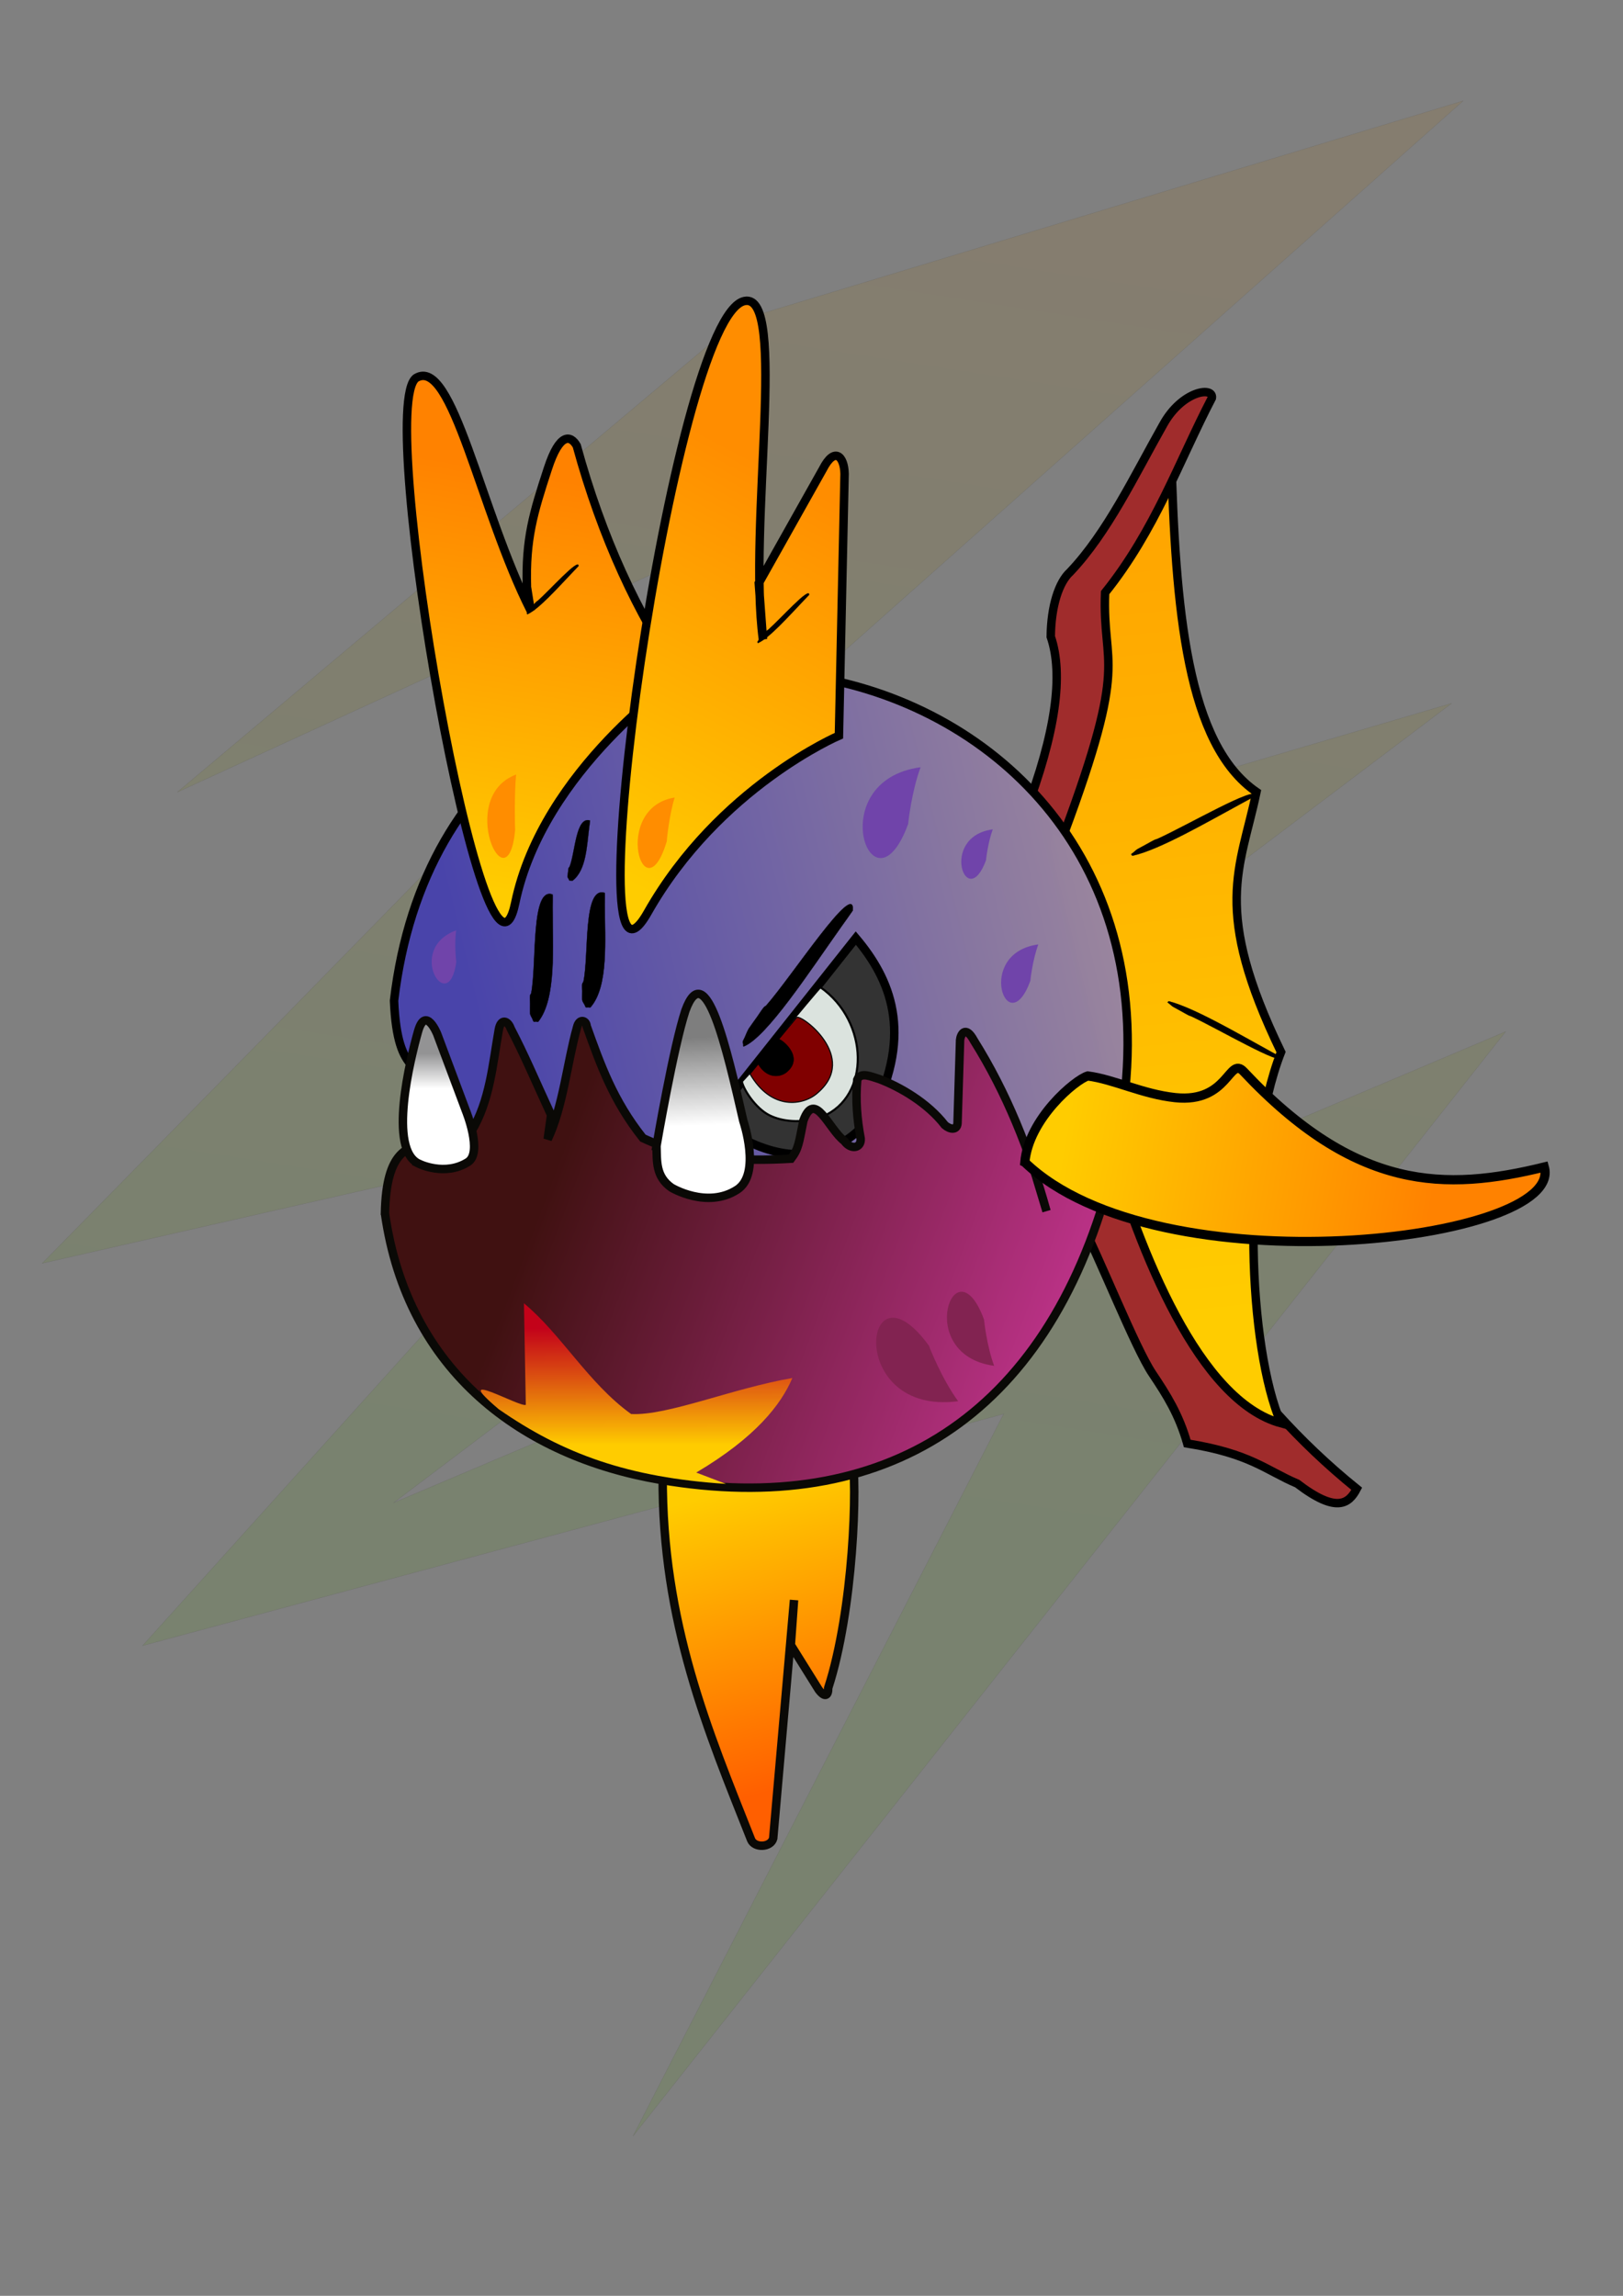 <?xml version="1.0" encoding="UTF-8" standalone="no"?>
<!-- Created with Inkscape (http://www.inkscape.org/) -->

<svg
   xmlns:dc="http://purl.org/dc/elements/1.1/"
   xmlns:cc="http://creativecommons.org/ns#"
   xmlns:rdf="http://www.w3.org/1999/02/22-rdf-syntax-ns#"
   xmlns:svg="http://www.w3.org/2000/svg"
   xmlns="http://www.w3.org/2000/svg"
   xmlns:xlink="http://www.w3.org/1999/xlink"
   xmlns:sodipodi="http://sodipodi.sourceforge.net/DTD/sodipodi-0.dtd"
   xmlns:inkscape="http://www.inkscape.org/namespaces/inkscape"
   width="210mm"
   height="297mm"
   viewBox="0 0 210 297"
   version="1.1"
   id="svg8"
   inkscape:version="0.92.3 (2405546, 2018-03-11)"
   sodipodi:docname="javi_pez.svg">
  <rect x="0" y="0" width="210" height="297" fill="#808080" stroke="none"/>
  <defs
     id="defs2">
    <linearGradient
       inkscape:collect="always"
       id="linearGradient2248">
      <stop
         style="stop-color:#a86c00;stop-opacity:1;"
         offset="0"
         id="stop2244" />
      <stop
         style="stop-color:#4a9200;stop-opacity:1"
         offset="1"
         id="stop2246" />
    </linearGradient>
    <inkscape:perspective
       sodipodi:type="inkscape:persp3d"
       inkscape:vp_x="337.34374 : 413.08334 : 1"
       inkscape:vp_y="0 : 1000 : 0"
       inkscape:vp_z="547.34374 : 413.08334 : 1"
       inkscape:persp3d-origin="442.34374 : 363.58334 : 1"
       id="perspective2212" />
    <linearGradient
       inkscape:collect="always"
       id="linearGradient2167">
      <stop
         style="stop-color:#ffcc00;stop-opacity:1;"
         offset="0"
         id="stop2163" />
      <stop
         style="stop-color:#d0001a;stop-opacity:0.902"
         offset="1"
         id="stop2165" />
    </linearGradient>
    <linearGradient
       inkscape:collect="always"
       id="linearGradient2070">
      <stop
         style="stop-color:#ffffff;stop-opacity:1;"
         offset="0"
         id="stop2066" />
      <stop
         style="stop-color:#7e7e7e;stop-opacity:1"
         offset="1"
         id="stop2068" />
    </linearGradient>
    <linearGradient
       inkscape:collect="always"
       id="linearGradient2062">
      <stop
         style="stop-color:#ffffff;stop-opacity:1;"
         offset="0"
         id="stop2058" />
      <stop
         style="stop-color:#949494;stop-opacity:0.995"
         offset="1"
         id="stop2060" />
    </linearGradient>
    <linearGradient
       inkscape:collect="always"
       id="linearGradient1950">
      <stop
         style="stop-color:#ffcc00;stop-opacity:1;"
         offset="0"
         id="stop1946" />
      <stop
         style="stop-color:#ff5f00;stop-opacity:1"
         offset="1"
         id="stop1948" />
    </linearGradient>
    <linearGradient
       inkscape:collect="always"
       id="linearGradient1940">
      <stop
         style="stop-color:#ffcc00;stop-opacity:1;"
         offset="0"
         id="stop1936" />
      <stop
         style="stop-color:#ffa200;stop-opacity:1"
         offset="1"
         id="stop1938" />
    </linearGradient>
    <linearGradient
       inkscape:collect="always"
       id="linearGradient1932">
      <stop
         style="stop-color:#ffcc00;stop-opacity:1;"
         offset="0"
         id="stop1928" />
      <stop
         style="stop-color:#ff8200;stop-opacity:1"
         offset="1"
         id="stop1930" />
    </linearGradient>
    <linearGradient
       inkscape:collect="always"
       id="linearGradient1924">
      <stop
         style="stop-color:#ffcc00;stop-opacity:1;"
         offset="0"
         id="stop1920" />
      <stop
         style="stop-color:#ff8d00;stop-opacity:1"
         offset="1"
         id="stop1922" />
    </linearGradient>
    <linearGradient
       inkscape:collect="always"
       id="linearGradient1916">
      <stop
         style="stop-color:#ffcc00;stop-opacity:1;"
         offset="0"
         id="stop1912" />
      <stop
         style="stop-color:#ff8200;stop-opacity:1"
         offset="1"
         id="stop1914" />
    </linearGradient>
    <linearGradient
       inkscape:collect="always"
       id="linearGradient1739">
      <stop
         style="stop-color:#401111;stop-opacity:1"
         offset="0"
         id="stop1735" />
      <stop
         style="stop-color:#b83184;stop-opacity:1"
         offset="1"
         id="stop1737" />
    </linearGradient>
    <linearGradient
       inkscape:collect="always"
       id="linearGradient1674">
      <stop
         style="stop-color:#4944aa;stop-opacity:1"
         offset="0"
         id="stop1670" />
      <stop
         style="stop-color:#e2bf93;stop-opacity:0.996"
         offset="1"
         id="stop1672" />
    </linearGradient>
    <linearGradient
       inkscape:collect="always"
       xlink:href="#linearGradient1674"
       id="linearGradient1676"
       x1="-70.345"
       y1="99.434"
       x2="613.651"
       y2="-68.197"
       gradientUnits="userSpaceOnUse" />
    <linearGradient
       inkscape:collect="always"
       xlink:href="#linearGradient1739"
       id="linearGradient1741"
       x1="-31.379"
       y1="250.69"
       x2="247.302"
       y2="355.673"
       gradientUnits="userSpaceOnUse" />
    <linearGradient
       inkscape:collect="always"
       xlink:href="#linearGradient1916"
       id="linearGradient1918"
       x1="275.395"
       y1="201.211"
       x2="487.927"
       y2="238.628"
       gradientUnits="userSpaceOnUse" />
    <linearGradient
       inkscape:collect="always"
       xlink:href="#linearGradient1924"
       id="linearGradient1926"
       x1="20.954"
       y1="48.546"
       x2="137.697"
       y2="-172.967"
       gradientUnits="userSpaceOnUse"
       gradientTransform="matrix(0.224,0,0,0.224,75.862,102.975)" />
    <linearGradient
       inkscape:collect="always"
       xlink:href="#linearGradient1932"
       id="linearGradient1934"
       x1="-50.888"
       y1="54.533"
       x2="-10.477"
       y2="-181.947"
       gradientUnits="userSpaceOnUse" />
    <linearGradient
       inkscape:collect="always"
       xlink:href="#linearGradient1940"
       id="linearGradient1942"
       x1="360.707"
       y1="301.49"
       x2="311.316"
       y2="-193.921"
       gradientUnits="userSpaceOnUse" />
    <linearGradient
       inkscape:collect="always"
       xlink:href="#linearGradient1950"
       id="linearGradient1952"
       x1="52.385"
       y1="409.253"
       x2="98.783"
       y2="576.885"
       gradientUnits="userSpaceOnUse" />
    <linearGradient
       inkscape:collect="always"
       xlink:href="#linearGradient2062"
       id="linearGradient2064"
       x1="-92.075"
       y1="168.942"
       x2="-92.075"
       y2="148.833"
       gradientUnits="userSpaceOnUse" />
    <linearGradient
       inkscape:collect="always"
       xlink:href="#linearGradient2070"
       id="linearGradient2072"
       x1="67.733"
       y1="190.108"
       x2="65.617"
       y2="139.308"
       gradientUnits="userSpaceOnUse" />
    <linearGradient
       inkscape:collect="always"
       xlink:href="#linearGradient1940"
       id="linearGradient2147"
       gradientUnits="userSpaceOnUse"
       x1="360.707"
       y1="301.49"
       x2="311.316"
       y2="-193.921"
       gradientTransform="matrix(0.224,0,0,0.224,75.862,102.975)" />
    <linearGradient
       inkscape:collect="always"
       xlink:href="#linearGradient1950"
       id="linearGradient2149"
       gradientUnits="userSpaceOnUse"
       x1="52.385"
       y1="409.253"
       x2="98.783"
       y2="576.885"
       gradientTransform="matrix(0.224,0,0,0.224,75.862,102.975)" />
    <linearGradient
       inkscape:collect="always"
       xlink:href="#linearGradient1674"
       id="linearGradient2151"
       gradientUnits="userSpaceOnUse"
       x1="-70.345"
       y1="99.434"
       x2="613.651"
       y2="-68.197"
       gradientTransform="matrix(0.224,0,0,0.224,75.862,102.975)" />
    <linearGradient
       inkscape:collect="always"
       xlink:href="#linearGradient1739"
       id="linearGradient2153"
       gradientUnits="userSpaceOnUse"
       x1="-31.379"
       y1="250.69"
       x2="247.302"
       y2="355.673" />
    <linearGradient
       inkscape:collect="always"
       xlink:href="#linearGradient1932"
       id="linearGradient2155"
       gradientUnits="userSpaceOnUse"
       x1="-50.888"
       y1="54.533"
       x2="-10.477"
       y2="-181.947"
       gradientTransform="matrix(0.224,0,0,0.224,75.862,102.975)" />
    <linearGradient
       inkscape:collect="always"
       xlink:href="#linearGradient1916"
       id="linearGradient2157"
       gradientUnits="userSpaceOnUse"
       x1="275.395"
       y1="201.211"
       x2="487.927"
       y2="238.628"
       gradientTransform="matrix(0.224,0,0,0.224,75.862,102.975)" />
    <linearGradient
       inkscape:collect="always"
       xlink:href="#linearGradient2062"
       id="linearGradient2159"
       gradientUnits="userSpaceOnUse"
       x1="-92.075"
       y1="168.942"
       x2="-92.075"
       y2="148.833"
       gradientTransform="matrix(0.224,0,0,0.224,75.862,102.975)" />
    <linearGradient
       inkscape:collect="always"
       xlink:href="#linearGradient2070"
       id="linearGradient2161"
       gradientUnits="userSpaceOnUse"
       x1="67.733"
       y1="190.108"
       x2="65.617"
       y2="139.308"
       gradientTransform="matrix(0.224,0,0,0.224,75.862,102.975)" />
    <linearGradient
       inkscape:collect="always"
       xlink:href="#linearGradient2167"
       id="linearGradient2169"
       x1="46.398"
       y1="374.829"
       x2="46.398"
       y2="307.477"
       gradientUnits="userSpaceOnUse" />
    <linearGradient
       inkscape:collect="always"
       xlink:href="#linearGradient2167"
       id="linearGradient2194"
       gradientUnits="userSpaceOnUse"
       x1="46.398"
       y1="374.829"
       x2="46.398"
       y2="307.477"
       gradientTransform="matrix(0.224,0,0,0.224,75.862,102.975)" />
    <linearGradient
       inkscape:collect="always"
       xlink:href="#linearGradient1739"
       id="linearGradient2201"
       gradientUnits="userSpaceOnUse"
       x1="-31.379"
       y1="250.69"
       x2="247.302"
       y2="355.673"
       gradientTransform="matrix(0.224,0,0,0.224,75.862,102.975)" />
    <linearGradient
       inkscape:collect="always"
       xlink:href="#linearGradient2248"
       id="linearGradient2250"
       x1="429.948"
       y1="-331.385"
       x2="292.695"
       y2="551.661"
       gradientUnits="userSpaceOnUse"
       gradientTransform="matrix(0.198,0,0,0.198,71.646,96.674)" />
  </defs>
  <sodipodi:namedview
     id="base"
     pagecolor="#ffffff"
     bordercolor="#666666"
     borderopacity="1.0"
     inkscape:pageopacity="0.0"
     inkscape:pageshadow="2"
     inkscape:zoom="0.64"
     inkscape:cx="289.86582"
     inkscape:cy="612.00503"
     inkscape:document-units="mm"
     inkscape:current-layer="layer3"
     showgrid="false"
     inkscape:snap-global="false"
     inkscape:window-width="1859"
     inkscape:window-height="1025"
     inkscape:window-x="61"
     inkscape:window-y="27"
     inkscape:window-maximized="1" />
  <g
     inkscape:label="Capa 1"
     inkscape:groupmode="layer"
     id="layer1"
     style="display:inline" />
  <g
     inkscape:groupmode="layer"
     id="layer2"
     inkscape:label="Capa 2"
     style="display:inline">
    <path
       style="opacity:0.131;fill:url(#linearGradient2250);fill-opacity:1;stroke:#000000;stroke-width:0.04px;stroke-linecap:butt;stroke-linejoin:miter;stroke-opacity:1"
       d="M 95.391,41.523 189.321,13.044 58.918,128.958 187.822,90.986 50.924,194.409 194.816,133.454 81.901,276.348 129.865,182.917 18.448,212.895 77.904,146.944 5.458,163.432 c 0,0 95.429,-96.928 92.431,-95.429 C 94.891,69.502 22.945,102.477 22.945,102.477 Z"
       id="path2228"
       inkscape:connector-curvature="0"
       inkscape:export-xdpi="96"
       inkscape:export-ydpi="96" />
  </g>
  <g
     inkscape:groupmode="layer"
     id="layer3"
     inkscape:label="ojos detalles"
     style="display:inline">
    <ellipse
       style="display:inline;opacity:1;fill:#5d5e56;fill-opacity:1;fill-rule:nonzero;stroke:none;stroke-width:1.095;stroke-linecap:square;stroke-linejoin:round;stroke-miterlimit:4;stroke-dasharray:none;stroke-dashoffset:0;stroke-opacity:1;paint-order:fill markers stroke"
       id="path1678"
       cx="101.903"
       cy="134.847"
       rx="8.345"
       ry="9.055"
       inkscape:export-xdpi="96"
       inkscape:export-ydpi="96" />
    <path
       style="display:inline;fill:#a02c2c;fill-opacity:1;stroke:#000000;stroke-width:1.095;stroke-linecap:butt;stroke-linejoin:miter;stroke-miterlimit:4;stroke-dasharray:none;stroke-opacity:1"
       d="m 139.714,157.778 c 2.577,4.947 7.153,16.576 9.39,19.916 1.884,2.812 3.457,5.321 4.514,9.043 8.211,1.314 10.191,3.477 14.229,5.189 5.11,3.911 6.693,2.589 7.7,0.67 -15.5,-12.5 -22.981,-27.128 -31.474,-40.04 z"
       id="path1190"
       inkscape:connector-curvature="0"
       sodipodi:nodetypes="csccccc"
       inkscape:export-xdpi="96"
       inkscape:export-ydpi="96" />
    <path
       style="display:inline;fill:url(#linearGradient2147);fill-opacity:1;stroke:#000000;stroke-width:1.095;stroke-linecap:butt;stroke-linejoin:miter;stroke-miterlimit:4;stroke-dasharray:none;stroke-opacity:1"
       d="m 143.155,147.147 c 4.429,15.137 12.034,34.098 22.594,36.973 -4.228,-9.765 -5.258,-34.574 0.005,-48.021 -8.965,-18.528 -5.283,-23.632 -3.181,-33.647 C 153.614,96.275 152.067,79.197 151.525,58.091 l -12.722,27.621 -4.185,28.96 z"
       id="path1211"
       inkscape:connector-curvature="0"
       sodipodi:nodetypes="cccccccc"
       inkscape:export-xdpi="96"
       inkscape:export-ydpi="96" />
    <path
       style="display:inline;fill:#a02c2c;fill-opacity:1;stroke:#000000;stroke-width:1.095;stroke-linecap:butt;stroke-linejoin:miter;stroke-miterlimit:4;stroke-dasharray:none;stroke-opacity:1"
       d="m 132.609,105.297 c 4.016,-10.545 5.013,-18.07 3.348,-22.933 0.034,-3.971 1.062,-7.073 2.511,-8.372 4.825,-5.092 8.261,-12.365 12.053,-19.082 2.414,-4.367 6.516,-4.951 6.283,-3.427 -4.204,8.067 -7.338,17.122 -13.816,25.189 -0.384,9.867 3.198,8.326 -5.357,31.303 z"
       id="path1209"
       inkscape:connector-curvature="0"
       sodipodi:nodetypes="cccccccc"
       inkscape:export-xdpi="96"
       inkscape:export-ydpi="96" />
    <path
       style="display:inline;fill:url(#linearGradient2149);fill-opacity:1;stroke:#0a0906;stroke-width:1.095;stroke-linecap:butt;stroke-linejoin:miter;stroke-miterlimit:4;stroke-dasharray:none;stroke-opacity:1"
       d="m 85.746,190.865 c 16.328,-5.696 17.585,-0.381 24.475,-2.849 0.784,3.92 0.193,20.327 -3.056,30.345 0.018,1.046 -0.446,1.272 -1.231,0.233 l -3.609,-5.785 0.416,-5.817 -2.697,30.841 c -0.328,1.19 -2.402,1.257 -2.857,0.173 -5.516,-13.933 -11.545,-28.056 -11.442,-47.14 z"
       id="path1122"
       inkscape:connector-curvature="0"
       sodipodi:nodetypes="ccccccccc"
       inkscape:export-xdpi="96"
       inkscape:export-ydpi="96" />
    <path
       style="display:inline;opacity:1;fill:url(#linearGradient2151);fill-opacity:1;stroke:#000000;stroke-width:1.095;stroke-linecap:butt;stroke-linejoin:miter;stroke-miterlimit:4;stroke-dasharray:none;stroke-opacity:1"
       d="m 56.666,141.4 c -1.904,-3.939 -5.251,-1.624 -5.68,-11.949 7.629,-64.576 100.997,-51.667 94.609,11.557 0,0 -28.206,16.258 -29.186,16.454 -0.979,0.196 -57.588,-3.526 -57.588,-3.526 z"
       id="path1171"
       inkscape:connector-curvature="0"
       sodipodi:nodetypes="cccccc"
       inkscape:export-xdpi="96"
       inkscape:export-ydpi="96" />
    <path
       style="display:inline;fill:#333333;fill-opacity:1;stroke:#000000;stroke-width:1.095;stroke-linecap:butt;stroke-linejoin:miter;stroke-miterlimit:4;stroke-dasharray:none;stroke-opacity:1"
       d="m 92.151,144.793 18.584,-23.437 c 4.515,5.34 7.357,12.22 2.278,22.496 0.284,-0.227 -6.551,11.775 -20.861,0.941 z"
       id="path1192"
       inkscape:connector-curvature="0"
       sodipodi:nodetypes="cccc"
       inkscape:export-xdpi="96"
       inkscape:export-ydpi="96" />
    <path
       style="display:inline;opacity:1;fill:#dbe3de;fill-opacity:1;fill-rule:nonzero;stroke:#000000;stroke-width:0.271;stroke-linecap:square;stroke-linejoin:round;stroke-miterlimit:4;stroke-dasharray:none;stroke-dashoffset:0;stroke-opacity:1;paint-order:fill markers stroke"
       d="m 106.441,144.429 c -2.112,0.813 -4.884,0.851 -6.885,-0.151 -1.85,-0.926 -3.404,-3.433 -3.567,-4.382 2.266,-2.408 4.332,-5.041 6.177,-7.455 0.348,-0.455 3.805,-4.592 3.985,-4.728 6.333,4.437 6.473,14.142 0.29,16.717 z"
       id="path1680"
       inkscape:connector-curvature="0"
       sodipodi:nodetypes="cscscc"
       inkscape:export-xdpi="96"
       inkscape:export-ydpi="96" />
    <path
       style="display:inline;fill:#800000;fill-opacity:1;stroke:#000000;stroke-width:0.141;stroke-linecap:butt;stroke-linejoin:miter;stroke-miterlimit:4;stroke-dasharray:none;stroke-opacity:1"
       d="m 97.039,138.919 6.03,-7.294 c 0.598,-0.457 8.065,5.133 2.758,9.727 -1.851,1.696 -6.034,2.354 -8.787,-2.433 z"
       id="path1233"
       inkscape:connector-curvature="0"
       sodipodi:nodetypes="cccc"
       inkscape:export-xdpi="96"
       inkscape:export-ydpi="96" />
    <path
       style="display:inline;fill:url(#linearGradient2201);fill-opacity:1;stroke:#0a0906;stroke-width:1.095;stroke-linecap:butt;stroke-linejoin:miter;stroke-miterlimit:4;stroke-dasharray:none;stroke-opacity:1"
       d="m 49.81,156.972 c 0.16,-8.293 3.045,-8.673 5.876,-9.206 2.066,1.465 3.577,-0.589 5.289,-1.371 2.413,-3.962 2.764,-8.677 3.568,-13.214 0.263,-1.44 1.155,-1.2 1.539,-0.113 1.823,3.491 3.084,6.531 5.226,11.172 l -0.441,3.134 c 1.999,-4.21 2.503,-9.867 3.803,-14.506 0.289,-1.177 1.199,-0.858 1.237,-0.121 1.786,5.001 3.428,9.627 7.276,14.48 5.799,2.758 13.047,3.034 19.171,2.669 0.979,-1.293 1.004,-1.983 1.595,-4.928 1.497,-4.06 3.247,1.09 5.295,2.633 0.861,1.203 2.201,0.937 2.12,-0.299 -0.474,-2.515 -0.678,-5.05 -0.446,-7.615 0.429,-1.089 1.858,-0.378 2.857,-0.092 2.673,1.016 6.239,3.063 8.474,5.953 0.685,0.594 1.576,0.684 1.644,-0.226 l 0.331,-10.775 c 0.059,-0.662 0.671,-2.019 1.794,0.069 4.216,6.724 7.197,14.166 9.391,22.064 l -2.155,-7.15 c 4.083,4.016 6.018,2.159 10.344,3.142 -8.24,30.673 -29.251,43.703 -58.137,38.769 -17.807,-3.041 -32.747,-13.971 -35.65,-34.468 z"
       id="path1124"
       inkscape:connector-curvature="0"
       sodipodi:nodetypes="cccccccccccccccccccccccsc"
       inkscape:export-xdpi="96"
       inkscape:export-ydpi="96" />
    <path
       style="display:inline;fill:url(#linearGradient2155);fill-opacity:1;stroke:#000000;stroke-width:1.095;stroke-linecap:butt;stroke-linejoin:miter;stroke-miterlimit:4;stroke-dasharray:none;stroke-opacity:1"
       d="m 88.051,87.512 c -3.6e-5,1.7e-5 -17.801,12.037 -21.381,29.276 -3.676,17.7 -18.225,-63.974 -12.836,-67.89 4.705,-2.855 8.289,17.174 14.83,30.095 l -0.484,-3.038 c -0.19,-6.208 0.823,-9.58 2.712,-15.345 1.523,-4.681 2.951,-4.322 3.733,-2.942 3.256,11.899 7.916,21.879 13.426,29.844 z"
       id="path1173-5"
       inkscape:connector-curvature="0"
       sodipodi:nodetypes="cscccccc"
       inkscape:export-xdpi="96"
       inkscape:export-ydpi="96" />
    <path
       style="display:inline;fill:url(#linearGradient2157);fill-opacity:1;stroke:#000000;stroke-width:1.194;stroke-linecap:butt;stroke-linejoin:miter;stroke-miterlimit:4;stroke-dasharray:none;stroke-opacity:1"
       d="m 132.603,150.361 c 17.192,16.566 69.946,10.255 67.214,0.612 -12.81,3.143 -24.353,3.135 -38.919,-12.366 -1.885,-2.006 -1.953,4.122 -8.837,3.39 -4.235,-0.45 -7.923,-2.37 -11.307,-2.804 -1.615,0.466 -7.65,5.526 -8.152,11.168 z"
       id="path1190-3"
       inkscape:connector-curvature="0"
       sodipodi:nodetypes="ccsscc"
       inkscape:export-xdpi="96"
       inkscape:export-ydpi="96" />
    <path
       style="display:inline;fill:url(#linearGradient1926);fill-opacity:1;stroke:#000000;stroke-width:1.095;stroke-linecap:butt;stroke-linejoin:miter;stroke-miterlimit:4;stroke-dasharray:none;stroke-opacity:1"
       d="m 108.549,95.171 c 0,0 -15.551,6.651 -24.752,22.887 -9.884,17.441 3.257,-77.459 12.563,-79.121 5.57,-1.071 0.408,29.146 2.355,43.768 l -0.536,-7.264 8.292,-14.758 c 1.508,-2.947 2.759,-1.675 2.81,0.613 z"
       id="path1173"
       inkscape:connector-curvature="0"
       sodipodi:nodetypes="cscccccc"
       inkscape:export-xdpi="96"
       inkscape:export-ydpi="96" />
    <path
       style="display:inline;fill:url(#linearGradient2159);fill-opacity:1;stroke:#0a0906;stroke-width:1.095;stroke-linecap:butt;stroke-linejoin:miter;stroke-miterlimit:4;stroke-dasharray:none;stroke-opacity:1"
       d="m 54.219,150.556 c 0,0 3.343,1.66 6.325,-0.221 1.945,-1.227 -0.258,-6.638 -0.258,-6.638 l -3.718,-9.932 c 0,0 -1.507,-3.73 -2.475,-0.342 -1.009,3.564 -3.929,15.359 0.127,17.132 z"
       id="path1118-3"
       inkscape:connector-curvature="0"
       sodipodi:nodetypes="cscccc"
       inkscape:export-xdpi="96"
       inkscape:export-ydpi="96" />
    <path
       style="display:inline;fill:url(#linearGradient2194);fill-opacity:1;stroke:none;stroke-width:0.491;stroke-linecap:butt;stroke-linejoin:miter;stroke-miterlimit:4;stroke-dasharray:none;stroke-opacity:1"
       d="m 64.509,182.289 c 8.372,5.806 16.743,8.848 29.429,9.678 l -3.851,-1.467 c 7.721,-4.574 10.985,-8.825 12.437,-12.229 -7.709,1.315 -16.16,4.906 -20.863,4.655 -5.553,-3.997 -9.02,-10.308 -13.867,-14.323 l 0.242,13.129 c -0.641,0.435 -10.064,-4.989 -3.526,0.556 z"
       id="path1120"
       inkscape:connector-curvature="0"
       sodipodi:nodetypes="cccccccc"
       inkscape:export-xdpi="96"
       inkscape:export-ydpi="96" />
    <path
       style="display:inline;fill:url(#linearGradient2161);fill-opacity:1;stroke:#0a0906;stroke-width:1.095;stroke-linecap:butt;stroke-linejoin:miter;stroke-miterlimit:4;stroke-dasharray:none;stroke-opacity:1"
       d="m 84.946,148.244 c 0.061,1.947 -0.133,3.958 1.939,5.402 0,0 4.609,2.78 8.506,0.252 3.127,-2.029 0.79,-8.873 0.79,-8.873 -2.156,-9.423 -4.901,-21.394 -7.489,-14.307 -1.551,4.668 -3.747,17.526 -3.747,17.526 z"
       id="path1118"
       inkscape:connector-curvature="0"
       sodipodi:nodetypes="ccsccc"
       inkscape:export-xdpi="96"
       inkscape:export-ydpi="96" />
    <path
       style="display:inline;fill:#000000;fill-opacity:1;stroke:#000000;stroke-width:0.061;stroke-linecap:butt;stroke-linejoin:miter;stroke-miterlimit:4;stroke-dasharray:none;stroke-opacity:1"
       d="m 98.059,137.584 2.605,-3.152 c 0.259,-0.197 3.485,2.218 1.191,4.203 -0.8,0.733 -2.607,1.017 -3.797,-1.051 z"
       id="path1233-6"
       inkscape:connector-curvature="0"
       sodipodi:nodetypes="cccc"
       inkscape:export-xdpi="96"
       inkscape:export-ydpi="96" />
    <path
       style="fill:#000000;stroke:#000000;stroke-width:0.04px;stroke-linecap:butt;stroke-linejoin:miter;stroke-opacity:1"
       d="m 68.741,128.46 c -0.032,0.141 -0.13,0.185 -0.153,0.335 -0.048,0.318 0,0.67 0,1.006 0,0.22 -0.018,1.262 0,1.341 0.065,0.283 0.204,0.447 0.306,0.67 0.051,0.112 0.085,0.285 0.153,0.335 0.097,0.071 0.204,0 0.306,0 0.102,0 0.215,0.1 0.306,0 2.362,-3.013 1.833,-9.703 1.838,-14.748 0,-0.179 0.022,-1.58 0,-1.676 -2.833,-1.069 -2.03,8.959 -2.758,12.737 z"
       id="path1743"
       inkscape:connector-curvature="0"
       sodipodi:nodetypes="ccscccscccc"
       inkscape:export-xdpi="96"
       inkscape:export-ydpi="96" />
    <path
       style="display:inline;fill:#000000;stroke:#000000;stroke-width:0.038px;stroke-linecap:butt;stroke-linejoin:miter;stroke-opacity:1"
       d="m 75.493,126.98 c -0.032,0.127 -0.13,0.167 -0.153,0.302 -0.049,0.286 0,0.603 0,0.905 0,0.198 -0.018,1.136 0,1.207 0.065,0.254 0.204,0.402 0.307,0.603 0.051,0.101 0.085,0.257 0.153,0.302 0.097,0.064 0.204,0 0.307,0 0.102,0 0.215,0.09 0.307,0 2.364,-2.712 1.834,-8.733 1.84,-13.273 0,-0.161 0.022,-1.422 0,-1.508 -2.835,-0.962 -2.031,8.063 -2.759,11.463 z"
       id="path1743-2"
       inkscape:connector-curvature="0"
       sodipodi:nodetypes="ccscccscccc"
       inkscape:export-xdpi="96"
       inkscape:export-ydpi="96" />
    <path
       style="display:inline;fill:#000000;stroke:#000000;stroke-width:0.023px;stroke-linecap:butt;stroke-linejoin:miter;stroke-opacity:1"
       d="m 73.693,112.132 c -0.031,0.066 -0.1,0.084 -0.125,0.155 -0.052,0.15 -0.041,0.32 -0.062,0.48 -0.014,0.105 -0.09,0.602 -0.083,0.64 0.026,0.137 0.111,0.221 0.167,0.331 0.028,0.055 0.04,0.139 0.083,0.166 0.061,0.037 0.139,0.007 0.208,0.011 0.069,0.004 0.14,0.056 0.208,0.011 1.791,-1.353 1.844,-4.567 2.159,-6.976 0.011,-0.086 0.112,-0.754 0.103,-0.8 -1.858,-0.613 -1.932,4.205 -2.659,5.983 z"
       id="path1743-9"
       inkscape:connector-curvature="0"
       sodipodi:nodetypes="ccscccscccc"
       inkscape:export-xdpi="96"
       inkscape:export-ydpi="96" />
    <path
       style="display:inline;fill:#000000;stroke:#000000;stroke-width:0.027px;stroke-linecap:butt;stroke-linejoin:miter;stroke-opacity:1"
       d="m 149.749,108.526 c -0.142,0.062 -0.212,0.053 -0.359,0.122 -0.313,0.146 -0.63,0.341 -0.945,0.512 -0.207,0.112 -1.191,0.637 -1.26,0.683 -0.247,0.165 -0.361,0.293 -0.541,0.44 -0.09,0.073 -0.243,0.172 -0.271,0.22 -0.038,0.067 0.059,0.066 0.089,0.098 0.029,0.033 -0.032,0.12 0.089,0.098 3.514,-0.777 9.647,-4.354 14.388,-6.921 0.168,-0.091 1.491,-0.798 1.575,-0.853 0.185,-1.453 -9.005,3.912 -12.765,5.602 z"
       id="path1743-2-1"
       inkscape:connector-curvature="0"
       sodipodi:nodetypes="ccscccscccc"
       inkscape:export-xdpi="96"
       inkscape:export-ydpi="96" />
    <path
       style="display:inline;fill:#000000;stroke:#000000;stroke-width:0.023px;stroke-linecap:butt;stroke-linejoin:miter;stroke-opacity:1"
       d="m 154.138,131.478 c -0.131,-0.059 -0.199,-0.057 -0.335,-0.123 -0.288,-0.139 -0.575,-0.316 -0.862,-0.474 -0.189,-0.104 -1.088,-0.59 -1.15,-0.632 -0.222,-0.148 -0.32,-0.258 -0.48,-0.386 -0.08,-0.064 -0.218,-0.154 -0.24,-0.193 -0.031,-0.056 0.063,-0.047 0.095,-0.07 0.031,-0.024 -0.019,-0.097 0.095,-0.07 3.312,0.877 8.885,4.151 13.212,6.527 0.154,0.084 1.361,0.739 1.437,0.79 0.043,1.155 -8.308,-3.755 -11.771,-5.368 z"
       id="path1743-2-1-2"
       inkscape:connector-curvature="0"
       sodipodi:nodetypes="ccscccscccc"
       inkscape:transform-center-x="0.79558591"
       inkscape:transform-center-y="17.712401"
       inkscape:export-xdpi="96"
       inkscape:export-ydpi="96" />
    <path
       style="display:inline;fill:#000000;stroke:#000000;stroke-width:0.015px;stroke-linecap:butt;stroke-linejoin:miter;stroke-opacity:1"
       d="m 99.4,81.453 c -0.059,0.05 -0.088,0.042 -0.149,0.098 -0.13,0.118 -0.261,0.274 -0.392,0.411 -0.086,0.09 -0.494,0.512 -0.523,0.548 -0.102,0.132 -0.15,0.235 -0.225,0.353 -0.037,0.059 -0.101,0.138 -0.112,0.177 -0.016,0.054 0.024,0.053 0.037,0.079 0.012,0.026 -0.013,0.096 0.037,0.079 1.459,-0.624 4.005,-3.497 5.973,-5.559 0.07,-0.073 0.619,-0.641 0.654,-0.686 0.077,-1.167 -3.738,3.142 -5.299,4.5 z"
       id="path1743-2-1-7"
       inkscape:connector-curvature="0"
       sodipodi:nodetypes="ccscccscccc"
       inkscape:export-xdpi="96"
       inkscape:export-ydpi="96" />
    <path
       style="display:inline;fill:#000000;stroke:#000000;stroke-width:0.015px;stroke-linecap:butt;stroke-linejoin:miter;stroke-opacity:1"
       d="m 69.562,77.729 c -0.059,0.05 -0.088,0.042 -0.149,0.098 -0.13,0.118 -0.261,0.274 -0.392,0.411 -0.086,0.09 -0.494,0.512 -0.523,0.548 -0.102,0.132 -0.15,0.235 -0.225,0.353 -0.037,0.059 -0.101,0.138 -0.112,0.177 -0.016,0.054 0.024,0.053 0.037,0.079 0.012,0.026 -0.013,0.096 0.037,0.079 1.459,-0.624 4.005,-3.497 5.973,-5.559 0.07,-0.073 0.619,-0.641 0.654,-0.686 0.077,-1.167 -3.738,3.142 -5.299,4.5 z"
       id="path1743-2-1-7-0"
       inkscape:connector-curvature="0"
       sodipodi:nodetypes="ccscccscccc"
       inkscape:export-xdpi="96"
       inkscape:export-ydpi="96" />
    <path
       style="display:inline;fill:#000000;stroke:#000000;stroke-width:0.041px;stroke-linecap:butt;stroke-linejoin:miter;stroke-opacity:1"
       d="m 99.145,130.076 c -0.125,0.135 -0.18,0.087 -0.31,0.242 -0.276,0.327 -0.562,0.794 -0.842,1.191 -0.184,0.261 -1.061,1.476 -1.123,1.587 -0.225,0.4 -0.336,0.736 -0.504,1.104 -0.084,0.184 -0.223,0.423 -0.252,0.552 -0.041,0.182 0.039,0.207 0.058,0.31 0.019,0.103 -0.043,0.336 0.058,0.31 2.97,-1.176 8.475,-9.633 12.703,-15.6 0.15,-0.212 1.328,-1.849 1.404,-1.984 0.361,-4.134 -7.889,8.553 -11.192,12.288 z"
       id="path1743-2-9"
       inkscape:connector-curvature="0"
       sodipodi:nodetypes="ccscccscccc"
       inkscape:transform-center-x="8.1082876"
       inkscape:transform-center-y="8.4355052"
       inkscape:export-xdpi="96"
       inkscape:export-ydpi="96" />
    <path
       style="display:inline;fill:#7044aa;fill-opacity:1;stroke:none;stroke-width:0.042;stroke-linecap:butt;stroke-linejoin:miter;stroke-miterlimit:4;stroke-dasharray:none;stroke-opacity:1"
       d="m 133.317,126.888 c 0,-0.11 0.29,-2.716 1.03,-4.711 -8.27,1.112 -4.002,12.816 -1.03,4.711 z"
       id="path1743-3-6"
       inkscape:connector-curvature="0"
       sodipodi:nodetypes="ccc"
       inkscape:export-xdpi="96"
       inkscape:export-ydpi="96" />
    <path
       style="display:inline;fill:#7044aa;fill-opacity:1;stroke:none;stroke-width:0.066;stroke-linecap:butt;stroke-linejoin:miter;stroke-miterlimit:4;stroke-dasharray:none;stroke-opacity:1"
       d="m 117.51,106.586 c 0,-0.171 0.452,-4.227 1.603,-7.332 -12.871,1.731 -6.229,19.946 -1.603,7.332 z"
       id="path1743-3-6-0"
       inkscape:connector-curvature="0"
       sodipodi:nodetypes="ccc"
       inkscape:export-xdpi="96"
       inkscape:export-ydpi="96" />
    <path
       style="display:inline;fill:#7044aa;fill-opacity:1;stroke:none;stroke-width:0.036;stroke-linecap:butt;stroke-linejoin:miter;stroke-miterlimit:4;stroke-dasharray:none;stroke-opacity:1"
       d="m 127.582,111.279 c 0,-0.093 0.246,-2.301 0.873,-3.99 -7.005,0.942 -3.39,10.855 -0.873,3.99 z"
       id="path1743-3-6-6"
       inkscape:connector-curvature="0"
       sodipodi:nodetypes="ccc"
       inkscape:export-xdpi="96"
       inkscape:export-ydpi="96" />
    <path
       style="display:inline;fill:#7044aa;fill-opacity:1;stroke:none;stroke-width:0.036;stroke-linecap:butt;stroke-linejoin:miter;stroke-miterlimit:4;stroke-dasharray:none;stroke-opacity:1"
       d="m 59.038,124.437 c -0.02,-0.091 -0.262,-2.299 -0.019,-4.084 -6.63,2.448 -0.939,11.333 0.019,4.084 z"
       id="path1743-3-6-6-1"
       inkscape:connector-curvature="0"
       sodipodi:nodetypes="ccc"
       inkscape:transform-center-x="1.0043942"
       inkscape:transform-center-y="-11.215644"
       inkscape:export-xdpi="96"
       inkscape:export-ydpi="96" />
    <path
       style="display:inline;fill:#ff8d00;fill-opacity:1;stroke:none;stroke-width:0.046;stroke-linecap:butt;stroke-linejoin:miter;stroke-miterlimit:4;stroke-dasharray:none;stroke-opacity:1"
       d="m 86.27,108.858 c 0,-0.133 0.289,-3.28 1.025,-5.689 -8.225,1.343 -3.98,15.475 -1.025,5.689 z"
       id="path1743-3-6-6-8"
       inkscape:connector-curvature="0"
       sodipodi:nodetypes="ccc"
       inkscape:export-xdpi="96"
       inkscape:export-ydpi="96" />
    <path
       style="display:inline;fill:#ff8d00;fill-opacity:1;stroke:none;stroke-width:0.046;stroke-linecap:butt;stroke-linejoin:miter;stroke-miterlimit:4;stroke-dasharray:none;stroke-opacity:1"
       d="m 66.654,107.397 c -0.026,-0.13 -0.123,-4.693 0.127,-7.2 -7.802,2.928 -1.109,17.376 -0.127,7.2 z"
       id="path1743-3-6-6-8-7"
       inkscape:connector-curvature="0"
       sodipodi:nodetypes="ccc"
       inkscape:export-xdpi="96"
       inkscape:export-ydpi="96" />
    <path
       style="display:inline;fill:#822351;fill-opacity:1;stroke:none;stroke-width:0.073;stroke-linecap:butt;stroke-linejoin:miter;stroke-miterlimit:4;stroke-dasharray:none;stroke-opacity:1"
       d="m 120.2,174.099 c 0.047,0.178 1.654,4.271 3.774,7.17 -14.682,1.927 -12.327,-18.964 -3.774,-7.17 z"
       id="path1743-3-6-9"
       inkscape:connector-curvature="0"
       sodipodi:nodetypes="ccc"
       inkscape:export-xdpi="96"
       inkscape:export-ydpi="96" />
    <path
       style="display:inline;fill:#822351;fill-opacity:1;stroke:none;stroke-width:0.054;stroke-linecap:butt;stroke-linejoin:miter;stroke-miterlimit:4;stroke-dasharray:none;stroke-opacity:1"
       d="m 127.324,170.713 c 0,0.139 0.368,3.447 1.307,5.978 -10.494,-1.411 -5.078,-16.262 -1.307,-5.978 z"
       id="path1743-3-6-6-0"
       inkscape:connector-curvature="0"
       sodipodi:nodetypes="ccc"
       inkscape:export-xdpi="96"
       inkscape:export-ydpi="96" />
  </g>
</svg>

